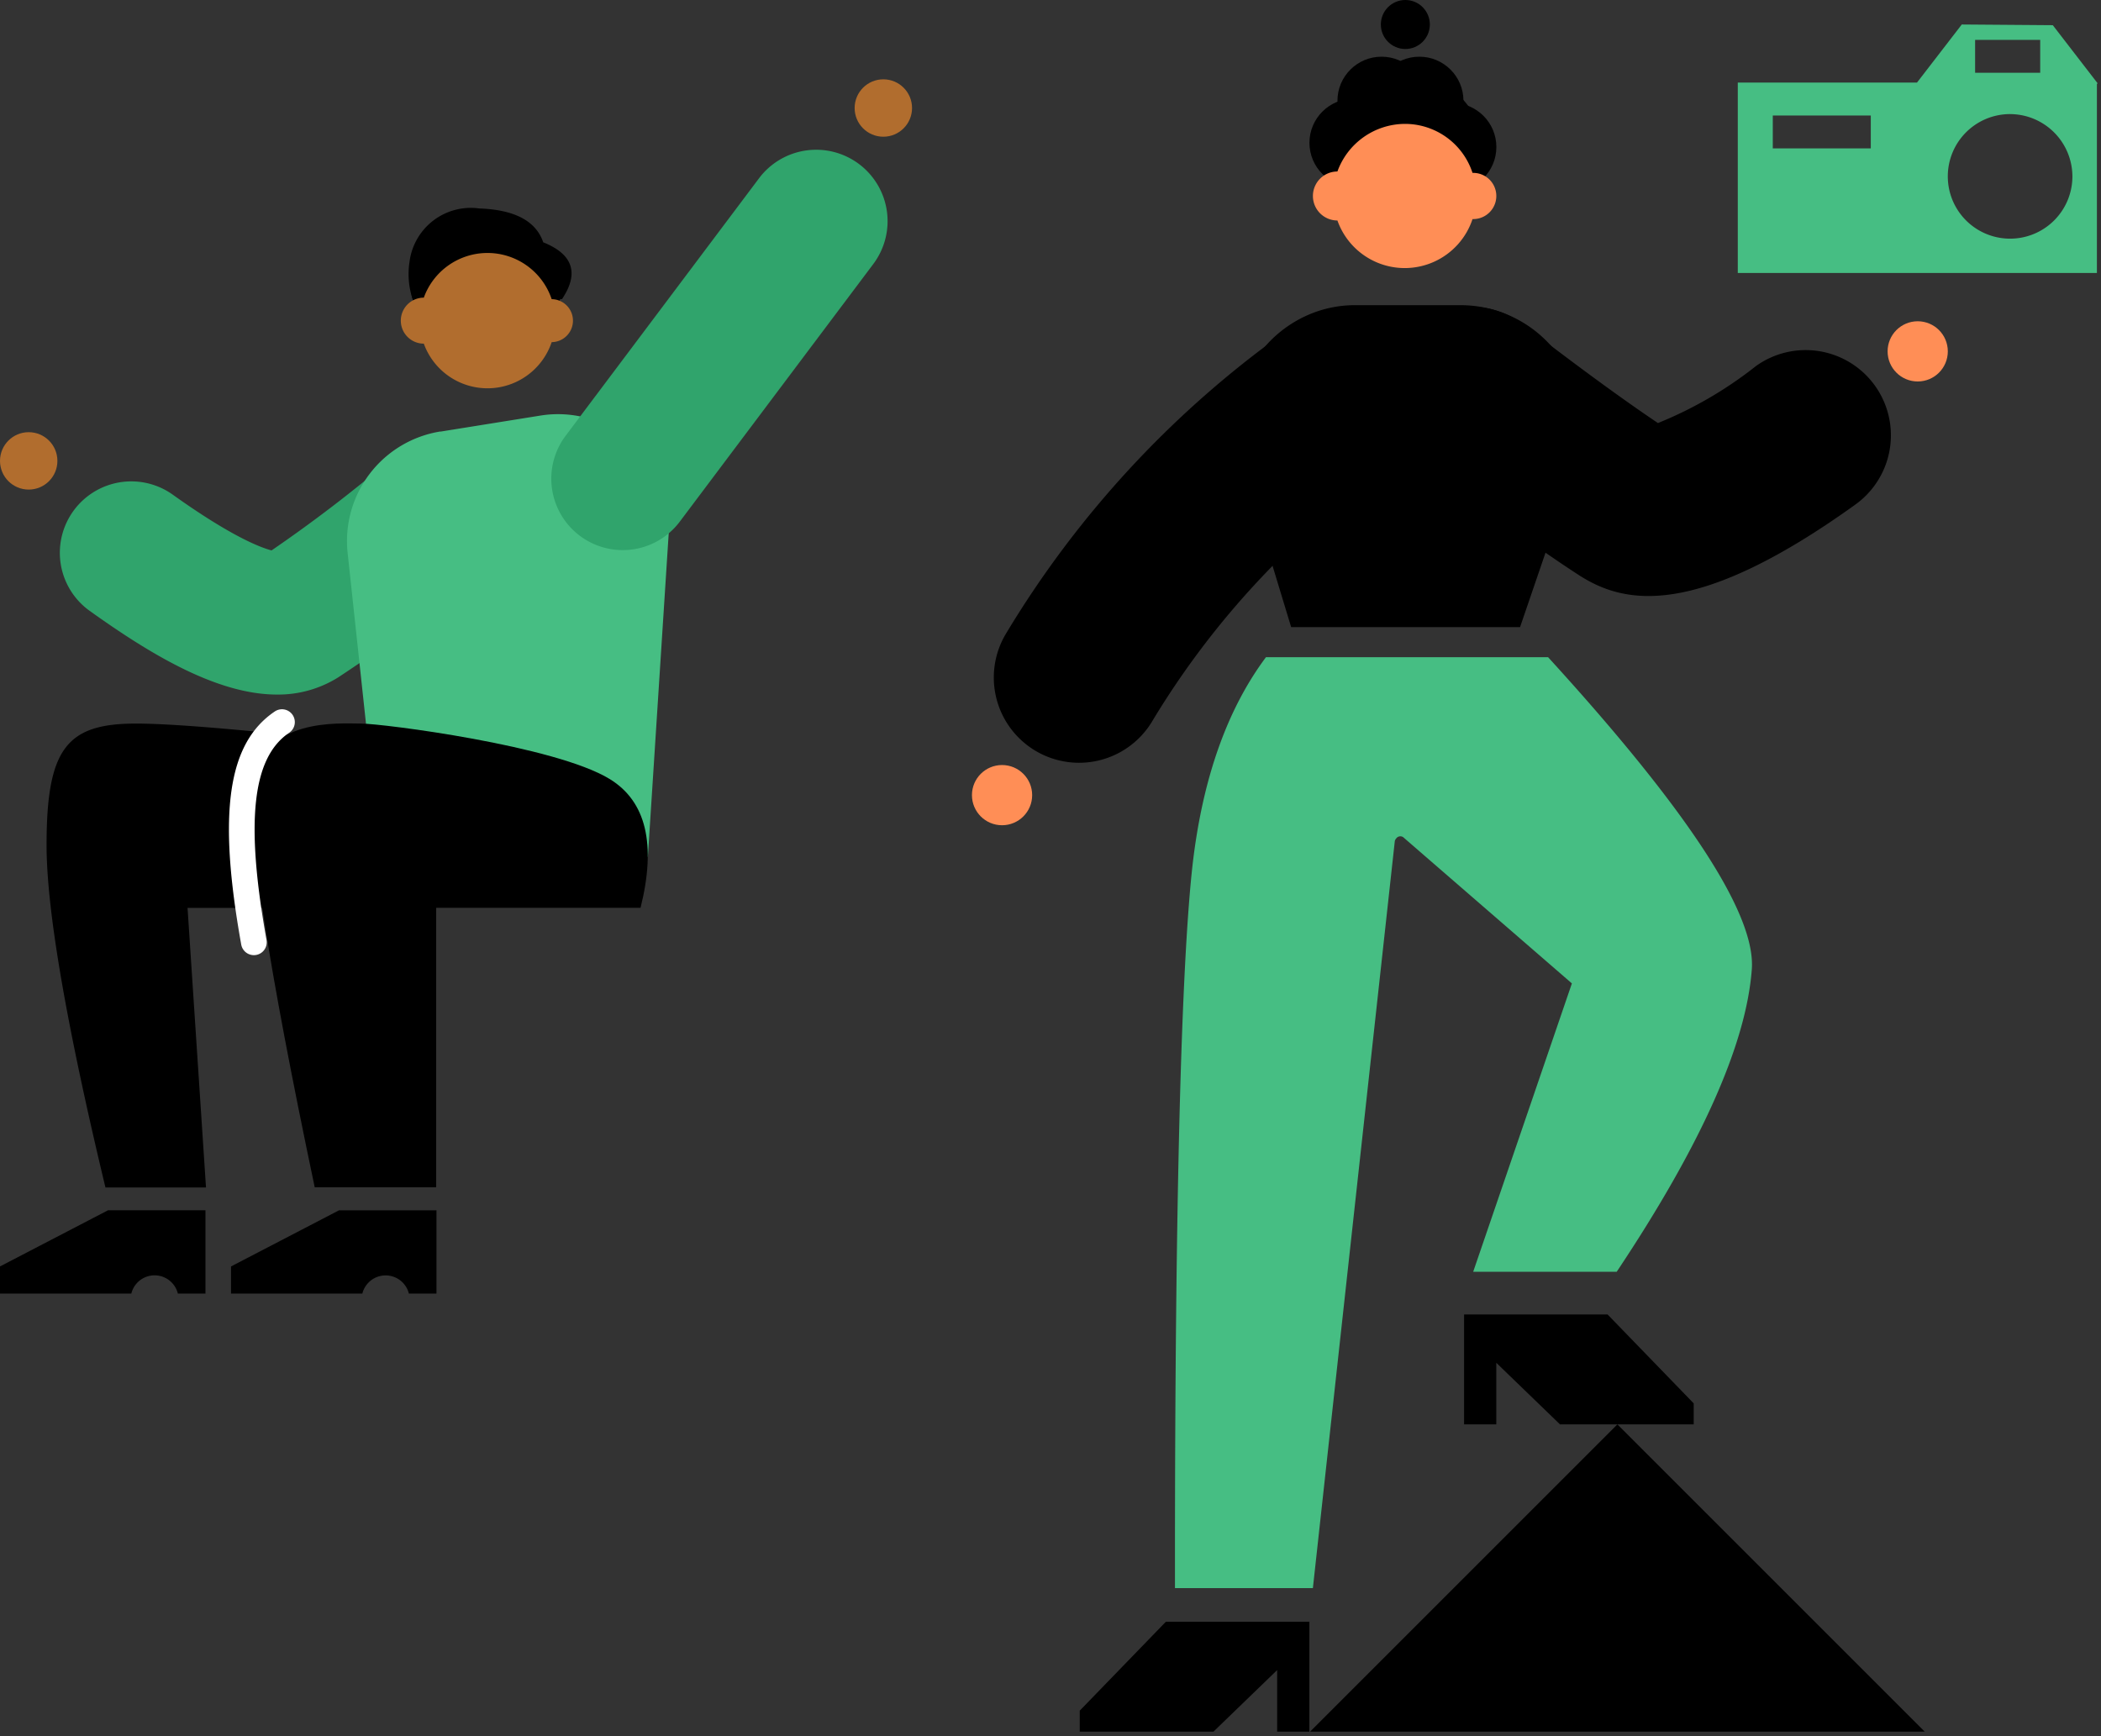 <svg xmlns="http://www.w3.org/2000/svg" width="121px" height="100px" viewBox="0 0 121 100" preserveAspectRatio="none">
  <rect x="0" y="0" width="121" height="100" fill="#333333" stroke="none"/>
  <g id="Group_144" data-name="Group 144" transform="translate(-364.707 -308)">
    <rect id="Rectangle_46" data-name="Rectangle 46" width="121" height="100" transform="translate(365 308)" fill="#fff" opacity="0"/>
    <g id="Group_74" data-name="Group 74" transform="translate(420.683 308)">
      <path id="Path_50" data-name="Path 50" d="M83.621,112.081q-.484,6.471-7.781,17.417H67.575l5.685-16.61L63.584,104.5a.288.288,0,0,0-.443.04.306.306,0,0,0-.081.161l-4.717,43.018H50.4v-1.29c0-21.045.363-34.511,1.008-40.317.564-4.959,1.976-8.991,4.233-12.014H71.889c8.023,8.789,11.974,14.8,11.732,17.981Z" transform="translate(-38.708 -56.243)" fill="#46be83" fill-rule="evenodd"/>
      <path id="Path_51" data-name="Path 51" d="M36.8,237.02v1.21h7.7l3.669-3.548v3.548h1.855V231.9H41.759Z" transform="translate(-30.591 -138.486)" fill-rule="evenodd"/>
      <path id="Path_52" data-name="Path 52" d="M104.924,193.12v1.21h-7.7l-3.669-3.548v3.548H91.7V188h8.265Z" transform="translate(-63.357 -112.285)" fill-rule="evenodd"/>
      <path id="Path_53" data-name="Path 53" d="M69.7,221.4l17.7-17.7,17.7,17.7Z" transform="translate(-50.227 -121.656)" fill-rule="evenodd"/>
      <path id="Path_54" data-name="Path 54" d="M65.995,43.8H72a6.977,6.977,0,0,1,6.975,6.975,7.154,7.154,0,0,1-.363,2.258l-3.185,9.313H62.245l-2.9-9.555a6.962,6.962,0,0,1,4.636-8.708A6.768,6.768,0,0,1,65.995,43.8Z" transform="translate(-43.861 -26.222)" fill-rule="evenodd"/>
      <g id="Group_73" data-name="Group 73" transform="translate(19.437)">
        <path id="Path_55" data-name="Path 55" d="M76.266,19.529c1.29,0,2.379-.968,3.79-2.419q.242-.242,0-.363a8.633,8.633,0,0,0,.847-1.613A4.6,4.6,0,0,0,76.266,10.7a4.526,4.526,0,0,0-4.556,4.435,2.706,2.706,0,0,0,.726,1.33C73.484,18.481,74.734,19.529,76.266,19.529Z" transform="translate(-70.863 -6.467)" fill-rule="evenodd"/>
        <circle id="Ellipse_5" data-name="Ellipse 5" cx="2.54" cy="2.54" r="2.54" transform="translate(3.79 3.266)"/>
        <circle id="Ellipse_6" data-name="Ellipse 6" cx="2.54" cy="2.54" r="2.54" transform="translate(1.613 3.266)"/>
        <circle id="Ellipse_7" data-name="Ellipse 7" cx="2.54" cy="2.54" r="2.54" transform="translate(0 5.685)"/>
        <circle id="Ellipse_8" data-name="Ellipse 8" cx="2.54" cy="2.54" r="2.54" transform="translate(5.685 5.927)"/>
        <circle id="Ellipse_9" data-name="Ellipse 9" cx="1.411" cy="1.411" r="1.411" transform="translate(4.112)"/>
        <path id="Path_56" data-name="Path 56" d="M75.391,17.9A4.092,4.092,0,0,1,79.3,20.722h.04a1.33,1.33,0,0,1,0,2.661H79.3a4.112,4.112,0,0,1-7.781.081,1.411,1.411,0,0,1,0-2.822h0a4.154,4.154,0,0,1,3.87-2.742Z" transform="translate(-69.908 -10.764)" fill="#ff8e56" fill-rule="evenodd"/>
      </g>
      <circle id="Ellipse_10" data-name="Ellipse 10" cx="1.734" cy="1.734" r="1.734" transform="translate(0 44.066)" fill="#ff8e56"/>
      <circle id="Ellipse_11" data-name="Ellipse 11" cx="1.734" cy="1.734" r="1.734" transform="translate(52.734 18.505)" fill="#ff8e56"/>
      <path id="Path_58" data-name="Path 58" d="M148.942,3.74l2.58,3.346-.04.04V18.012H130.8V7.046h10.321L143.7,3.7l5.241.04Zm-2.459,5.12a3.588,3.588,0,1,0,3.588,3.588A3.6,3.6,0,0,0,146.483,8.861Zm-8.023.081h-5.644v1.895h5.644V8.941Zm9.757-4.354h-3.749V6.482h3.749Z" transform="translate(-86.694 -2.289)" fill="#46be83" fill-rule="evenodd"/>
      <path id="Path_59" data-name="Path 59" d="M29.427,70.291a4.91,4.91,0,0,1-4.235-7.386A58.158,58.158,0,0,1,41.5,45.324a4.91,4.91,0,0,1,6.549.7c.022-.031.046-.061.069-.091a4.909,4.909,0,0,1,6.886-.891c3.719,2.867,6.2,4.628,7.767,5.681a22.939,22.939,0,0,0,5.641-3.28,4.909,4.909,0,1,1,5.731,7.973c-9.259,6.655-13.327,5.7-15.837,4.122l-.057-.036c-2.319-1.5-5.515-3.812-9.24-6.684a4.933,4.933,0,0,1-.665-.618,4.915,4.915,0,0,1-1.072,1.064,48.436,48.436,0,0,0-13.6,14.59A4.908,4.908,0,0,1,29.427,70.291Z" transform="translate(-23.263 -26.355)"/>
    </g>
    <g id="Group_143" data-name="Group 143" transform="translate(364.707 302.223)">
      <g id="Group_142" data-name="Group 142" transform="translate(0 10.346)">
        <path id="Path_72" data-name="Path 72" d="M209.542,353.063c-3.476,0-7.338-2.35-10.834-4.854a4.114,4.114,0,0,1,4.79-6.689c3.4,2.433,5.089,3.072,5.73,3.24a82.319,82.319,0,0,0,6.815-5.208,4.114,4.114,0,1,1,5.258,6.328,81.653,81.653,0,0,1-8.228,6.189A6.5,6.5,0,0,1,209.542,353.063Z" transform="translate(-193.589 -317.625)" fill="#30a46c"/>
        <path id="Path_73" data-name="Path 73" d="M258.4,333.891l5.759-.924a6.392,6.392,0,0,1,7.392,6.723l-1.205,18.7-16.059-6.061-1.231-11.446a6.393,6.393,0,0,1,5.343-7Z" transform="translate(-233.035 -313.599)" fill="#46be83" fill-rule="evenodd"/>
        <g id="Group_141" data-name="Group 141" transform="translate(23.078 7.435)">
          <path id="Path_74" data-name="Path 74" d="M265.247,298.133a4.579,4.579,0,0,1-.2-2.213,3.557,3.557,0,0,1,4.013-3.074q3.059.107,3.687,1.95,2.579,1.033,1.082,3.273" transform="translate(-264.54 -292.843)" fill-rule="evenodd"/>
          <path id="Path_75" data-name="Path 75" d="M269.884,303.906c1.221,0,2.26-.9,3.572-2.295q.21-.223,0-.348a7.488,7.488,0,0,0,.8-1.537,4.35,4.35,0,0,0-4.374-4.179,4.269,4.269,0,0,0-4.283,4.179,2.466,2.466,0,0,0,.7,1.262Q267.732,303.906,269.884,303.906Z" transform="translate(-264.972 -294.747)" fill-rule="evenodd"/>
          <path id="Path_76" data-name="Path 76" d="M268.471,301.516a3.9,3.9,0,0,1,3.7,2.661h.023a1.238,1.238,0,0,1,0,2.475h-.023a3.9,3.9,0,0,1-7.364.087,1.324,1.324,0,1,1,0-2.649h0a3.9,3.9,0,0,1,3.667-2.574Z" transform="translate(-263.477 -298.949)" fill="#b16d2e" fill-rule="evenodd"/>
        </g>
        <circle id="Ellipse_17" data-name="Ellipse 17" cx="1.653" cy="1.653" r="1.653" transform="translate(0 20.325)" fill="#b16d2e"/>
        <circle id="Ellipse_18" data-name="Ellipse 18" cx="1.653" cy="1.653" r="1.653" transform="translate(49.22)" fill="#b16d2e"/>
        <path id="Path_77" data-name="Path 77" d="M296.886,304.576a4.114,4.114,0,0,1-3.286-6.585l11.115-14.8a4.114,4.114,0,1,1,6.578,4.942l-11.115,14.8A4.107,4.107,0,0,1,296.886,304.576Z" transform="translate(-261.025 -277.459)" fill="#30a46c"/>
        <path id="Path_78" data-name="Path 78" d="M217.018,421.133v4.8h-1.59a1.381,1.381,0,0,0-2.68,0h-7.564v-1.563l6.221-3.234h5.613Zm.825-26.324Q203.7,393.1,199.715,393.1c-3.981,0-5.153,1.417-5.153,7q0,5.587,3.391,19.722h5.791l-1.063-16.106h5.345Z" transform="translate(-191.88 -355.991)" fill-rule="evenodd"/>
        <path id="Path_79" data-name="Path 79" d="M238.14,419.787h6.991v-16.1H256.9q1.369-5.482-1.767-7.412c-3.137-1.93-13.1-3.2-14.328-3.2s-5.743-.373-6.237,3.519q-.494,3.892,3.569,23.2Z" transform="translate(-220.01 -355.966)" fill-rule="evenodd"/>
      </g>
      <path id="Path_81" data-name="Path 81" d="M197.333,487.823v4.8h-1.59a1.38,1.38,0,0,0-2.68,0H185.5v-1.563l6.22-3.234h5.613Z" transform="translate(-185.5 -412.336)" fill-rule="evenodd"/>
      <path id="Path_82" data-name="Path 82" d="M231.483,404.491a.74.74,0,0,1-.727-.609c-1.36-7.576-.783-11.591,1.928-13.424a.74.74,0,1,1,.829,1.226c-2.123,1.436-2.524,5.117-1.3,11.937a.74.74,0,0,1-.6.859A.767.767,0,0,1,231.483,404.491Z" transform="translate(-216.863 -343.697)" fill="#fff"/>
    </g>
  </g>
</svg>
